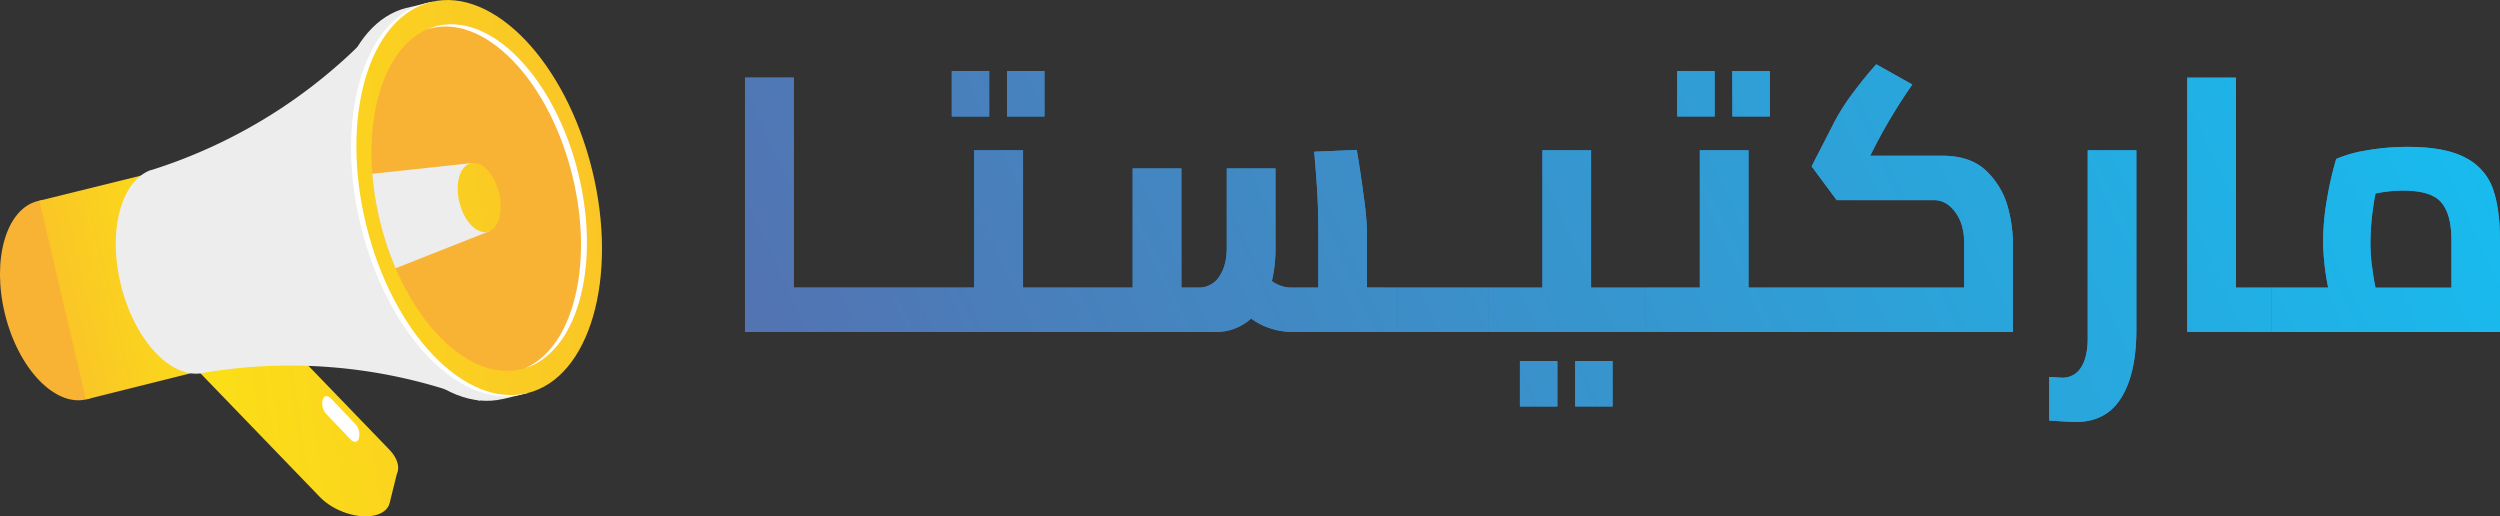 <svg xmlns="http://www.w3.org/2000/svg" xmlns:xlink="http://www.w3.org/1999/xlink" viewBox="0 0 953.04 196.85"><rect x="0" y="0" width="953.04" height="196.85" fill="#333333" stroke="none"/><defs><style>.cls-1{fill:none;}.cls-2{fill:url(#linear-gradient);}.cls-3{fill:url(#linear-gradient-2);}.cls-4{fill:#f9b334;}.cls-5{fill:url(#linear-gradient-3);}.cls-6{fill:#ededed;}.cls-7{fill:#fff;}.cls-8{fill:url(#linear-gradient-4);}.cls-9{clip-path:url(#clip-path);}.cls-10{fill:url(#linear-gradient-5);}.cls-11{fill:#378fc9;}.cls-12{fill:url(#linear-gradient-6);}</style><linearGradient id="linear-gradient" x1="1734.25" y1="-227.36" x2="1419.02" y2="-0.27" gradientTransform="matrix(-0.72, 0.69, 0.69, 0.72, 1404.07, -863.27)" gradientUnits="userSpaceOnUse"><stop offset="0" stop-color="#fcea10"/><stop offset="1" stop-color="#f9b233"/></linearGradient><linearGradient id="linear-gradient-2" x1="1738.8" y1="-221.04" x2="1423.57" y2="6.04" xlink:href="#linear-gradient"/><linearGradient id="linear-gradient-3" x1="1714.45" y1="-277.36" x2="1596.59" y2="-207.42" gradientTransform="matrix(-0.72, 0.69, 0.69, 0.72, 1404.07, -863.27)" gradientUnits="userSpaceOnUse"><stop offset="0" stop-color="#f9b233"/><stop offset="0.66" stop-color="#fbda1a"/><stop offset="1" stop-color="#fcea10"/></linearGradient><linearGradient id="linear-gradient-4" x1="1692.03" y1="-285.96" x2="1376.8" y2="-58.88" gradientTransform="matrix(-0.87, 0.5, 0.5, 0.87, 1593.49, -543.05)" xlink:href="#linear-gradient"/><clipPath id="clip-path"><ellipse class="cls-1" cx="182.68" cy="75.3" rx="38.89" ry="67.37" transform="translate(-12.73 46) rotate(-13.87)"/></clipPath><linearGradient id="linear-gradient-5" x1="1692.03" y1="-285.96" x2="1376.8" y2="-58.88" gradientTransform="matrix(-0.87, 0.5, 0.5, 0.87, 1593.48, -543.06)" xlink:href="#linear-gradient"/><linearGradient id="linear-gradient-6" x1="893.84" y1="-49.86" x2="324.92" y2="214.5" gradientUnits="userSpaceOnUse"><stop offset="0" stop-color="#18bbee"/><stop offset="1" stop-color="#5373b1"/></linearGradient></defs><g id="Layer_2" data-name="Layer 2"><g id="Layer_1-2" data-name="Layer 1"><path class="cls-2" d="M125.09,177.56l-6.26-6.47L74,139.8l3.08-12,23.25-6.22,48,49.73c3.24,3.35,4.16,6.83,2.94,9.42h0L148.6,191.5l-3.93-2.39-6.79-4.73A25.68,25.68,0,0,1,125.09,177.56Z"/><path class="cls-3" d="M143.24,196.37h0c6.42-1.71,7.32-7.56,2-13.05l-48-49.74L74,139.8l48,49.73C127.31,195,136.82,198.09,143.24,196.37Z"/><ellipse class="cls-4" cx="23.73" cy="114.42" rx="22.47" ry="38.92" transform="translate(-26.74 9.03) rotate(-13.87)"/><polygon class="cls-5" points="32.76 152.27 122.31 129.87 108.52 53.42 14.99 76.51 32.76 152.27"/><path class="cls-6" d="M59.47,134.61C47,121.6,40.88,97,45.89,79.66c2.28-7.88,6.46-12.89,11.51-14.81h0l.11,0,.14,0,.68-.22a198.33,198.33,0,0,0,82.6-51.41L147.4,6.4l35.44,146.4-8.47-2.88A198.28,198.28,0,0,0,78.29,142C72.52,143.53,65.78,141.18,59.47,134.61Z"/><path class="cls-6" d="M156.08,137.74c-24-25-35.65-72.15-26-105.41C134.84,15.74,144,5.75,155,3h0l.06,0,.08,0,10-2.41-2.7,1.69c9.14.37,19,5.28,28.43,15.05,24,25,35.65,72.16,26,105.42-3.78,13-10.27,22-18.21,26.59l2.45.52L192,152.05l-.15,0-.33.08h0C180.57,154.66,167.93,150.07,156.08,137.74Z"/><path class="cls-7" d="M163.23,136c-24-25-35.65-72.15-26-105.42,4.74-16.36,13.74-26.3,24.52-29.21L163.24,1c.54-.11,1.09-.2,1.63-.28l-2.39,1.5c9.14.37,19,5.28,28.43,15.05,24,25,35.65,72.16,26,105.42-3.78,13-10.27,22-18.21,26.59l2.24.47C189.55,153.56,175.94,149.23,163.23,136Z"/><ellipse class="cls-8" cx="182.68" cy="75.3" rx="44.33" ry="76.78" transform="translate(-12.73 46) rotate(-13.87)"/><ellipse class="cls-4" cx="182.68" cy="75.3" rx="38.89" ry="67.37" transform="translate(-12.73 46) rotate(-13.87)"/><path class="cls-7" d="M218.53,115.81c8.44-29.19-1.79-70.6-22.84-92.49C184.63,11.82,172.79,8,162.82,11.17c10.41-4.58,23.23-1.09,35.13,11.29C219,44.36,229.24,85.77,220.8,115c-4,13.86-11.51,22.46-20.53,25.34C208.28,136.77,214.87,128.49,218.53,115.81Z"/><g class="cls-9"><polygon class="cls-6" points="179.92 62.15 93.06 71.53 105.15 120.31 186.7 88.08 179.92 62.15"/><ellipse class="cls-10" cx="182.68" cy="75.3" rx="7.77" ry="13.45" transform="translate(-12.73 45.99) rotate(-13.87)"/></g><path class="cls-7" d="M136.77,167.16l.12-.42a6,6,0,0,0-1.5-5.18l-9.21-9.63c-1.27-1.33-2.66-1.17-3.11.36l-.12.41a6,6,0,0,0,1.49,5.18l9.21,9.64C134.93,168.85,136.32,168.69,136.77,167.16Z"/><path class="cls-11" d="M316.17,109.64v16.89H284V29.59H302.6v80.05Z"/><path class="cls-11" d="M316.17,109.64h34.62v16.89H316.17Z"/><path class="cls-11" d="M410.75,109.64v16.89h-60V109.64h20.63V57.29H390v52.35ZM362.84,27.1H377.1V44.41H362.84Zm21.05,0h14.26V44.41H383.89Z"/><path class="cls-11" d="M532.76,109.64v16.89H492.6a25.89,25.89,0,0,1-8.8-1.52,24.61,24.61,0,0,1-6.85-3.6,19.65,19.65,0,0,1-13.85,5.12H410.61V109.64H431.8V64.21h18.56v45.43h6.37a9.17,9.17,0,0,0,8.1-4.23q2.84-4.22,2.84-10.87V64.21h18.56V94.54a52.23,52.23,0,0,1-1.39,12.6,12.3,12.3,0,0,0,3.25,1.73,11.45,11.45,0,0,0,4.09.77h10.39v-19q0-8.85-.28-15T501,57.84l16.21-.69q1.51,8.87,2.7,18A118.33,118.33,0,0,1,521.12,88v21.61Z"/><path class="cls-11" d="M532.75,109.64h34.62v16.89H532.75Z"/><path class="cls-11" d="M627.34,109.64v16.89h-60V109.64H588V57.29h18.55v52.35Zm-47.92,28h14.27v17.31H579.42Zm21.05,0h14.27v17.31H600.47Z"/><path class="cls-11" d="M687.3,109.64v16.89h-60V109.64H648V57.29h18.56v52.35ZM639.38,27.1h14.27V44.41H639.38Zm21,0H674.7V44.41H660.43Z"/><path class="cls-11" d="M757.37,65.32a29.76,29.76,0,0,1,8,13.43,54.09,54.09,0,0,1,2,14v33.79H687.16V109.64h61.62v-17q0-7.2-3.39-11.77t-8.1-4.57H700.18l-9.56-12.88,8.31-16.2a79.77,79.77,0,0,1,7.48-11.84q4.71-6.3,8.86-10.87L729,32.22a208.8,208.8,0,0,0-13.57,22.3l-2.49,4.85h27.42Q751.41,59.37,757.37,65.32Z"/><path class="cls-11" d="M781.19,160.32V143.7l4.71.28a8.25,8.25,0,0,0,7.47-3.95q2.5-3.94,2.5-11.15V57.29h18.55V125.7q0,16.62-5.74,25.9t-17.38,9.27Q789.5,160.87,781.19,160.32Z"/><path class="cls-11" d="M865.94,109.64v16.89H833.81V29.59h18.56v80.05Z"/><path class="cls-11" d="M940,60.2A21.18,21.18,0,0,1,950.34,72q2.7,7.62,2.7,19.94v34.62h-87.1V109.64h21.6a93.76,93.76,0,0,1-1.94-17.59,94.8,94.8,0,0,1,1.53-16.34,125.79,125.79,0,0,1,3.46-15.1,46.6,46.6,0,0,1,11.08-3.18A88.68,88.68,0,0,1,918,56Q932.28,56,940,60.2Zm-35.73,41.47c.42,3.28.85,5.94,1.32,8h28.94V91.49q0-9.69-3.81-14.26t-14.61-4.57a50.75,50.75,0,0,0-10.52,1.11,100.47,100.47,0,0,0-1.94,18.28A75.48,75.48,0,0,0,904.23,101.67Z"/><path class="cls-12" d="M316.17,109.64v16.89H284V29.59H302.6v80.05Z"/><path class="cls-12" d="M316.17,109.64h34.62v16.89H316.17Z"/><path class="cls-12" d="M410.75,109.64v16.89h-60V109.64h20.63V57.29H390v52.35ZM362.84,27.1H377.1V44.41H362.84Zm21.05,0h14.26V44.41H383.89Z"/><path class="cls-12" d="M532.76,109.64v16.89H492.6a25.89,25.89,0,0,1-8.8-1.52,24.61,24.61,0,0,1-6.85-3.6,19.65,19.65,0,0,1-13.85,5.12H410.61V109.64H431.8V64.21h18.56v45.43h6.37a9.17,9.17,0,0,0,8.1-4.23q2.84-4.22,2.84-10.87V64.21h18.56V94.54a52.23,52.23,0,0,1-1.39,12.6,12.3,12.3,0,0,0,3.25,1.73,11.45,11.45,0,0,0,4.09.77h10.39v-19q0-8.85-.28-15T501,57.84l16.21-.69q1.51,8.87,2.7,18A118.33,118.33,0,0,1,521.12,88v21.61Z"/><path class="cls-12" d="M532.75,109.64h34.62v16.89H532.75Z"/><path class="cls-12" d="M627.34,109.64v16.89h-60V109.64H588V57.29h18.55v52.35Zm-47.92,28h14.27v17.31H579.42Zm21.05,0h14.27v17.31H600.47Z"/><path class="cls-12" d="M687.3,109.64v16.89h-60V109.64H648V57.29h18.56v52.35ZM639.38,27.1h14.27V44.41H639.38Zm21,0H674.7V44.41H660.43Z"/><path class="cls-12" d="M757.37,65.32a29.76,29.76,0,0,1,8,13.43,54.09,54.09,0,0,1,2,14v33.79H687.16V109.64h61.62v-17q0-7.2-3.39-11.77t-8.1-4.57H700.18l-9.56-12.88,8.31-16.2a79.77,79.77,0,0,1,7.48-11.84q4.71-6.3,8.86-10.87L729,32.22a208.8,208.8,0,0,0-13.57,22.3l-2.49,4.85h27.42Q751.41,59.37,757.37,65.32Z"/><path class="cls-12" d="M781.19,160.32V143.7l4.71.28a8.25,8.25,0,0,0,7.47-3.95q2.5-3.94,2.5-11.15V57.29h18.55V125.7q0,16.62-5.74,25.9t-17.38,9.27Q789.5,160.87,781.19,160.32Z"/><path class="cls-12" d="M865.94,109.64v16.89H833.81V29.59h18.56v80.05Z"/><path class="cls-12" d="M940,60.2A21.18,21.18,0,0,1,950.34,72q2.7,7.62,2.7,19.94v34.62h-87.1V109.64h21.6a93.76,93.76,0,0,1-1.94-17.59,94.8,94.8,0,0,1,1.53-16.34,125.79,125.79,0,0,1,3.46-15.1,46.6,46.6,0,0,1,11.08-3.18A88.68,88.68,0,0,1,918,56Q932.28,56,940,60.2Zm-35.73,41.47c.42,3.28.85,5.94,1.32,8h28.94V91.49q0-9.69-3.81-14.26t-14.61-4.57a50.75,50.75,0,0,0-10.52,1.11,100.47,100.47,0,0,0-1.94,18.28A75.48,75.48,0,0,0,904.23,101.67Z"/></g></g></svg>